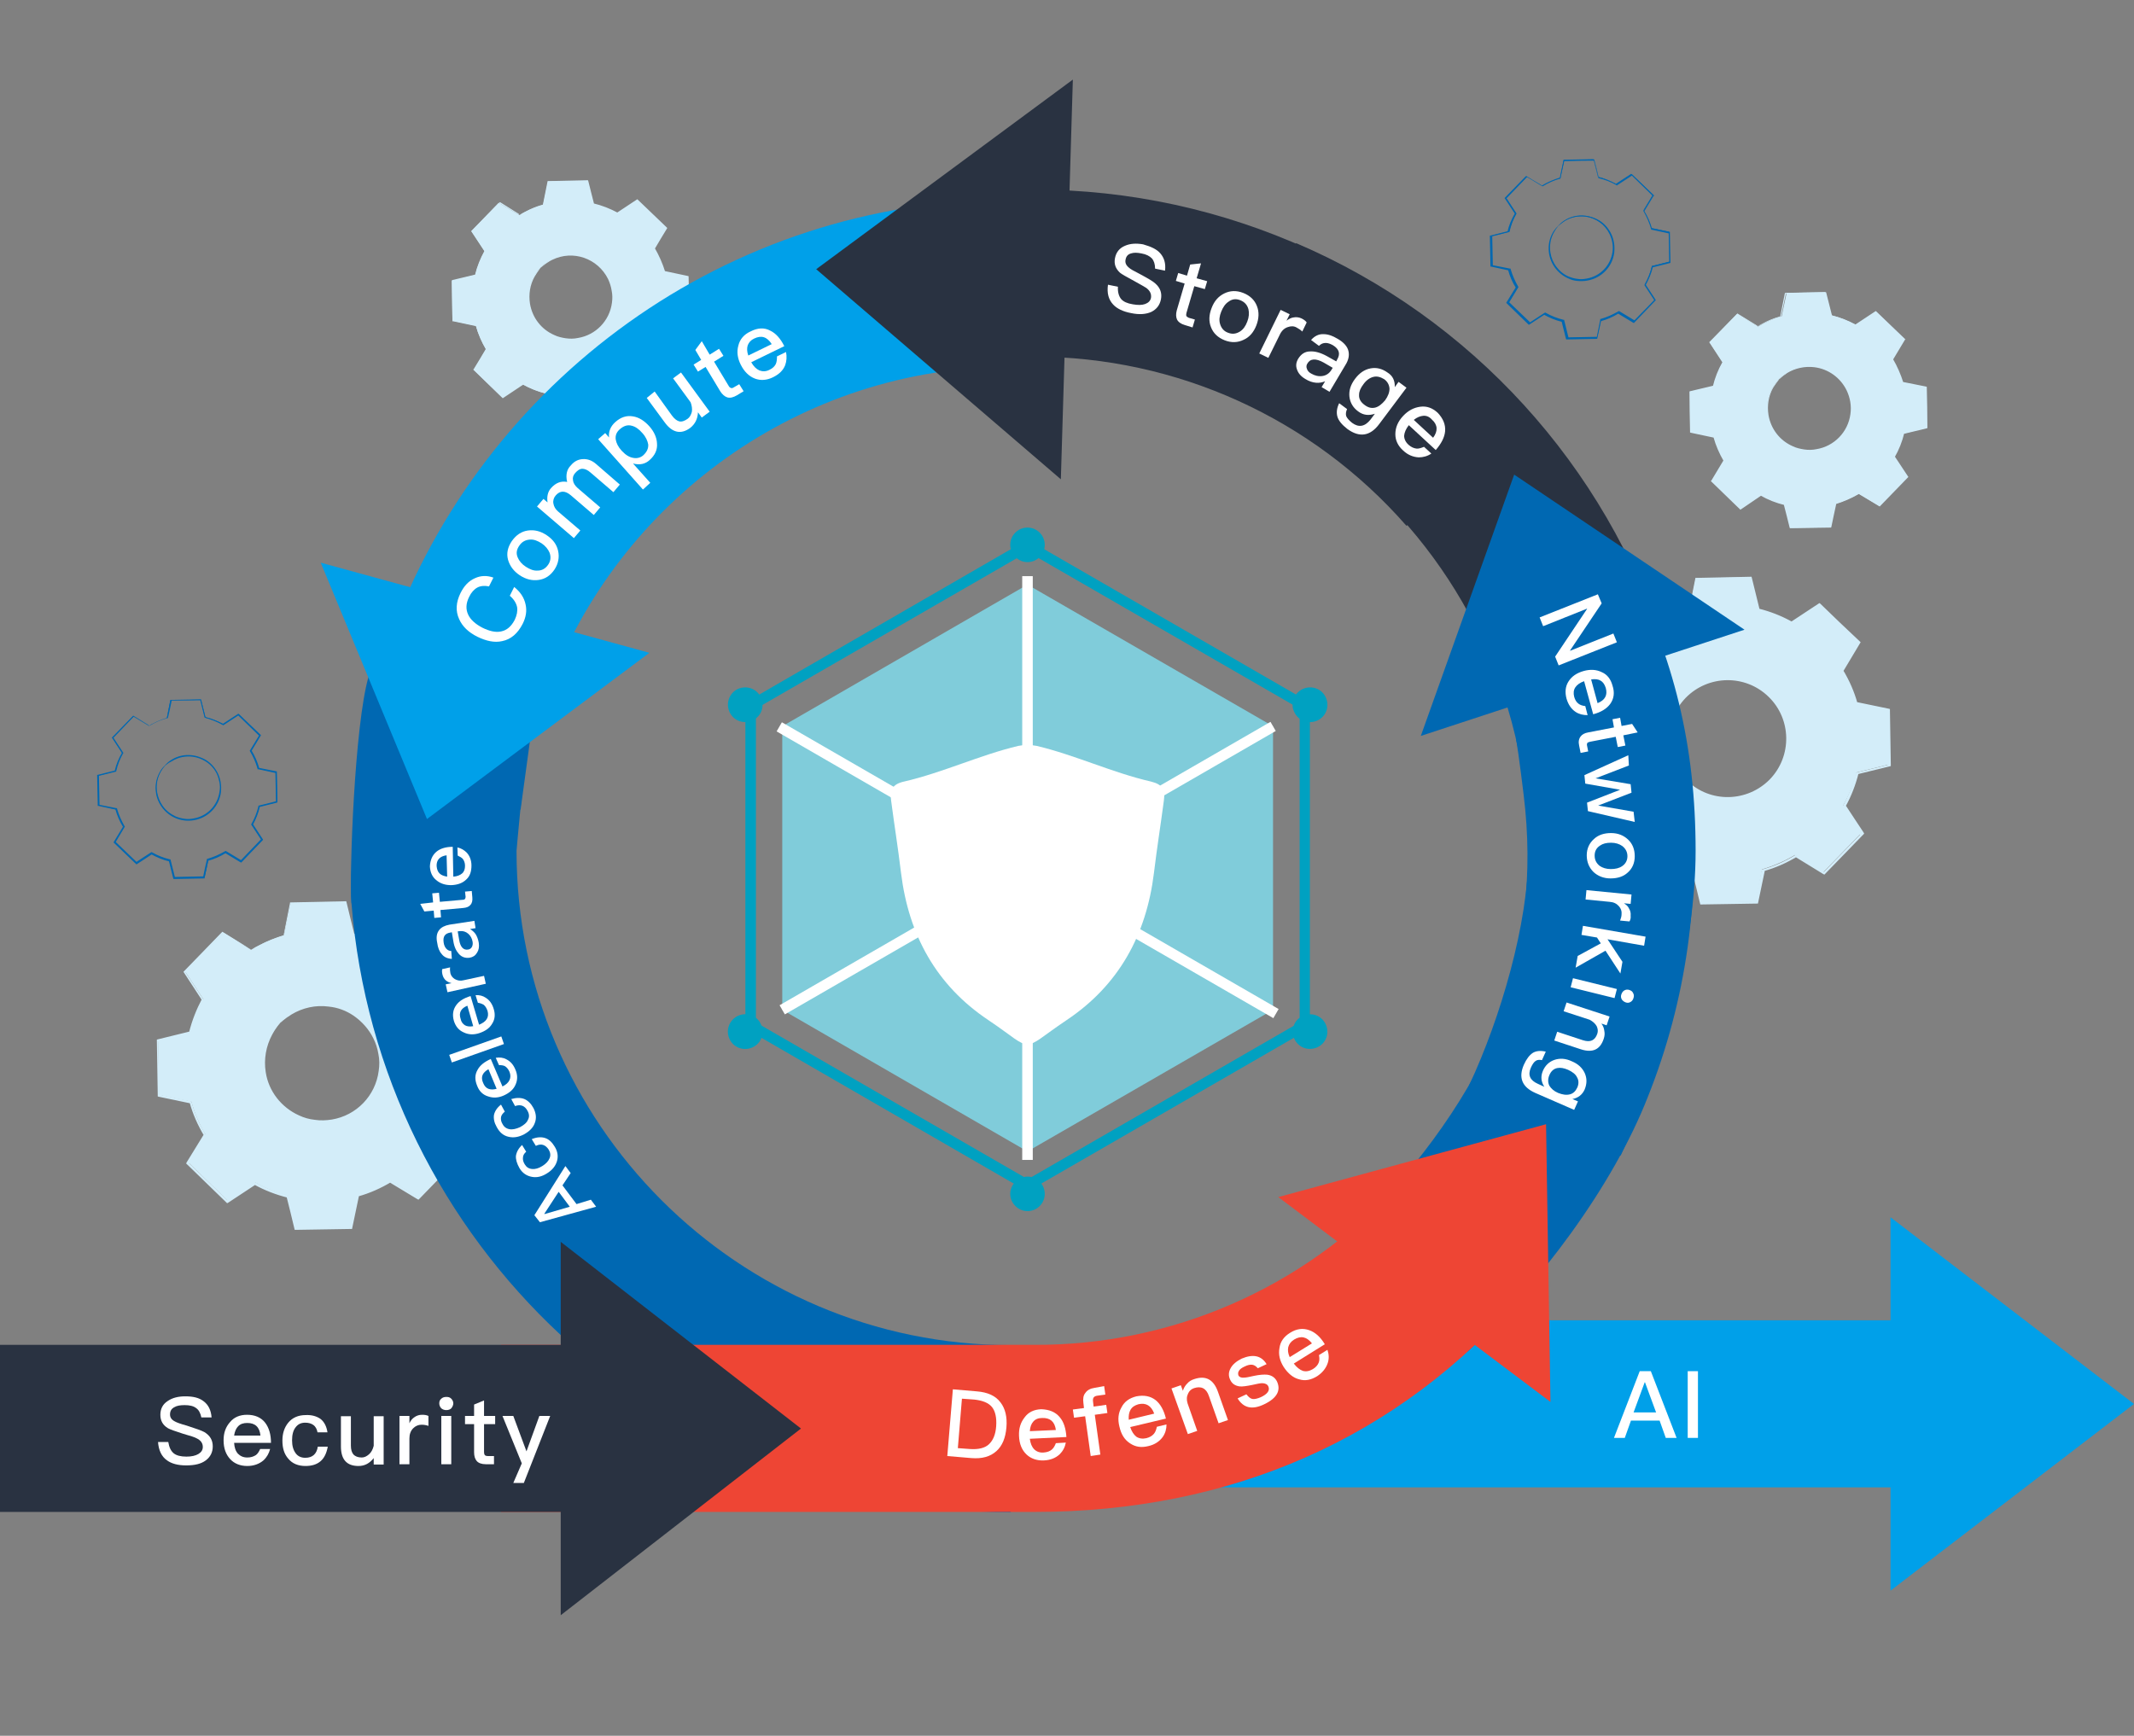 <?xml version="1.0" encoding="utf-8"?>
<!-- Generator: Adobe Illustrator 25.4.1, SVG Export Plug-In . SVG Version: 6.00 Build 0)  -->
<svg version="1.1" id="圖層_1" xmlns="http://www.w3.org/2000/svg" xmlns:xlink="http://www.w3.org/1999/xlink" x="0px" y="0px"
	 viewBox="0 0 729.2 593.2" style="enable-background:new 0 0 729.2 593.2;" xml:space="preserve">
<rect x="0" y="0" width="729.2" height="593.2" fill="#808080" stroke="none"/>
<style type="text/css">
	.st0{fill:#D3EDF9;}
	.st1{fill:#0068B2;}
	.st2{fill:#00A0E9;}
	.st3{fill:#293241;}
	.st4{fill:#EE4534;}
	.st5{enable-background:new    ;}
	.st6{fill:#FFFFFF;}
	.st7{fill:#00A1C1;}
	.st8{fill:#80CCDA;}
</style>
<g id="圖層_1_00000170979409046035931990000000357621711301818541_">
	<path class="st0" d="M566,213.6c3.5-2.1,7.2-3.7,11.2-4.9l2.3-11.1l18.7-0.3l2.7,11c4,1,7.8,2.5,11.3,4.5l9.4-6.2l13.4,13l-5.8,9.6
		c2.1,3.5,3.7,7.2,4.8,11.1l11,2.3l0.3,18.7l-11,2.7c-1,4-2.5,7.8-4.5,11.3l6.2,9.4l-13,13.4l-9.7-5.9c-3.5,2.1-7.2,3.7-11.2,4.9
		l-2.2,11.1l-18.7,0.3l-2.7-11c-4-1-7.8-2.5-11.3-4.5l-9.4,6.2l-13.4-13l5.8-9.6c-2.1-3.5-3.7-7.2-4.8-11.2l-11-2.3l-0.3-18.7
		l11-2.7c1-4,2.5-7.8,4.5-11.3l-6.2-9.4l13-13.4L566,213.6L566,213.6z M576,238.5c-7.7,8-7.4,20.6,0.5,28.3s20.6,7.4,28.3-0.5
		c7.6-7.9,7.4-20.6-0.5-28.2c-7.9-7.7-20.6-7.5-28.3,0.4C576,238.4,575.9,238.5,576,238.5L576,238.5z"/>
	<path class="st0" d="M566,213.6c-0.2-0.1-0.4-0.2-0.6-0.3l-1.8-1.1l-7.3-4.3h0.2l-12.9,13.5v-0.4l6.2,9.4l0.1,0.2l-0.1,0.2
		c-2,3.5-3.4,7.3-4.4,11.3v0.2l-0.2,0.1l-11,2.7l0.3-0.4c0.1,5.9,0.2,12.1,0.4,18.7l-0.4-0.4l11.1,2.3l0.3,0l0.1,0.3
		c1.1,3.9,2.7,7.6,4.8,11l0.2,0.3l-0.2,0.3l-5.8,9.6l-0.1-0.6l13.5,13l-0.7-0.1l9.4-6.2l0.3-0.2l0.3,0.2c3.5,2,7.3,3.4,11.2,4.4
		l0.3,0.1l0.1,0.3c0.8,3.4,1.8,7.2,2.7,11l-0.6-0.4l18.7-0.3l-0.5,0.5c0.7-3.5,1.5-7.3,2.3-11l0.1-0.3l0.3-0.1
		c3.9-1.1,7.6-2.7,11-4.8l0,0l0.3-0.2l0.3,0.2l9.7,5.9l-0.7,0.1l13-13.4l-0.1,0.7l-6.2-9.4l-0.2-0.3l0.2-0.3c2-3.5,3.4-7.3,4.4-11.2
		l0.1-0.3l0.3-0.1l11-2.7l-0.4,0.5c-0.1-6.4-0.2-12.6-0.3-18.7l0.4,0.5l-11-2.3l-0.3-0.1l-0.1-0.3c-1.1-3.9-2.7-7.6-4.8-11.1
		l-0.2-0.3l0.2-0.3l5.9-9.6l0.1,0.6c-4.7-4.6-9.2-8.9-13.4-13l0.5,0.1l-9.5,6.2l-0.2,0.1l-0.2-0.1c-3.5-2-7.3-3.5-11.2-4.4l-0.2-0.1
		l0-0.2c-1-4-1.8-7.6-2.7-11l0.3,0.2l-18.7,0.2l0.2-0.2c-0.9,4.4-1.7,8-2.4,11v0.1h-0.1c-2.9,0.8-5.8,1.9-8.5,3.3l-2,1
		c-0.2,0.1-0.4,0.2-0.7,0.3c0.2-0.2,0.4-0.3,0.6-0.4c0.4-0.3,1.1-0.6,2-1.1c2.7-1.5,5.6-2.6,8.5-3.5l-0.1,0.1l2.2-11.1v-0.2h0.2
		l18.7-0.4h0.3l0.1,0.3l2.7,11L601,208c4,1,7.8,2.5,11.4,4.5H612l9.4-6.2l0.3-0.2l0.3,0.2c4.2,4.1,8.7,8.4,13.5,12.9l0.3,0.3
		l-0.2,0.3l-5.8,9.7V229c2.1,3.5,3.8,7.3,4.9,11.3l-0.4-0.4l11.1,2.3l0.4,0.1v0.4c0.1,6.1,0.2,12.3,0.3,18.7v0.4l-0.4,0.1l-11,2.7
		l0.4-0.4c-1,4-2.5,7.9-4.5,11.5v-0.6c2,3.1,4.1,6.2,6.2,9.4l0.2,0.4l-0.3,0.3l-13,13.4l-0.3,0.3l-0.4-0.2l-9.6-5.9h0.6
		c-3.5,2.1-7.3,3.8-11.3,4.9l0.4-0.4c-0.8,3.8-1.6,7.6-2.3,11l-0.1,0.5h-0.5l-18.7,0.3H581l-0.1-0.4c-0.9-3.8-1.8-7.5-2.7-11
		l0.4,0.4c-4-1-7.9-2.5-11.5-4.5h0.6l-9.4,6.2l-0.4,0.2l-0.3-0.3l-13.4-13l-0.3-0.3l0.2-0.4l5.9-9.6v0.5c-2.2-3.5-3.8-7.3-5-11.3
		l0.4,0.3l-11-2.3l-0.4-0.1v-0.4c-0.1-6.5-0.2-12.8-0.3-18.7v-0.3l0.3-0.1l11-2.7l-0.3,0.3c1-4,2.5-7.8,4.5-11.4v0.3
		c-2.2-3.4-4.3-6.6-6.2-9.5l-0.1-0.2l0.2-0.2l13-13.4l0.1-0.1l0.1,0.1l7.1,4.4l1.8,1.2C565.6,213.3,565.8,213.5,566,213.6z"/>
	<path class="st0" d="M85.8,324.6c3.5-2.1,7.2-3.7,11.2-4.9l2.3-11l18.7-0.3l2.7,11c4,1,7.8,2.5,11.3,4.5l9.4-6.2l13.4,13l-5.8,9.6
		c2.1,3.5,3.7,7.2,4.9,11.2l11.1,2.3l0.3,18.7l-11,2.7c-1,4-2.5,7.8-4.5,11.3l6.2,9.4l-13,13.4l-9.6-5.9c-3.5,2.1-7.2,3.7-11.2,4.9
		l-2.3,11l-18.7,0.3l-2.7-11c-4-1-7.8-2.5-11.3-4.5l-9.4,6.2l-13.4-13l5.8-9.6c-2.1-3.5-3.7-7.2-4.8-11.2l-11.1-2.3l-0.3-18.7
		l11-2.7c1-4,2.5-7.8,4.5-11.3l-6.2-9.4l13-13.4L85.8,324.6L85.8,324.6z M95.8,349.5c-7.7,8-7.4,20.6,0.5,28.3
		c8,7.7,20.6,7.4,28.3-0.5c7.6-7.9,7.4-20.6-0.5-28.2C116.2,341.3,103.5,341.5,95.8,349.5C95.8,349.5,95.8,349.5,95.8,349.5
		L95.8,349.5z"/>
	<path class="st0" d="M95.7,349.5c1.1-1.3,2.3-2.4,3.7-3.3c3.9-2.5,8.5-3.6,13.1-3.1c3.2,0.3,6.2,1.4,8.9,3.1c3.1,2,5.6,4.8,7.2,8.1
		c1.8,3.7,2.5,7.8,1.9,11.8c-1.2,8.9-8,16-16.9,17.5c-2,0.4-4.1,0.4-6.2,0.1c-2-0.2-3.9-0.8-5.7-1.6c-3.3-1.5-6.2-3.9-8.3-6.9
		c-1.8-2.6-3-5.6-3.4-8.8c-0.7-4.6,0.3-9.2,2.6-13.2C93.5,351.9,94.5,350.6,95.7,349.5c0.1,0.1-1.2,1.3-2.7,4.1
		c-2.1,3.9-2.9,8.4-2.2,12.8c1,6.6,5.4,12.1,11.4,14.8c1.7,0.8,3.5,1.3,5.4,1.5c1.9,0.3,3.9,0.2,5.8-0.1c8.4-1.4,14.9-8.1,16-16.6
		c0.3-1.9,0.3-3.9-0.1-5.8c-0.3-1.9-0.9-3.7-1.7-5.3c-1.5-3.1-3.9-5.8-6.8-7.8c-2.5-1.7-5.4-2.8-8.5-3.1c-4.4-0.6-8.9,0.4-12.7,2.7
		C97,348.3,95.8,349.6,95.7,349.5z"/>
	<path class="st0" d="M85.8,324.6c-0.2-0.1-0.4-0.2-0.6-0.3l-1.8-1.1L76,319h0.2l-12.9,13.5v-0.4l6.2,9.4l0.1,0.2l-0.1,0.2
		c-2,3.5-3.4,7.3-4.4,11.3l-0.1,0.2l-0.2,0l-11,2.7l0.3-0.4c0.1,5.9,0.2,12.1,0.4,18.7l-0.4-0.4l11,2.3l0.3,0.1l0.1,0.3
		c1.1,3.9,2.7,7.6,4.8,11l0.2,0.2l-0.2,0.3l-5.8,9.7l-0.1-0.6l13.5,13l-0.7-0.1l9.4-6.2l0.3-0.2l0.3,0.2c3.5,2,7.3,3.4,11.2,4.4
		l0.3,0.1l0.1,0.3c0.8,3.4,1.8,7.2,2.7,11l-0.6-0.4l18.7-0.3l-0.6,0.5c0.7-3.5,1.5-7.3,2.3-11l0.1-0.4l0.3-0.1
		c3.9-1.1,7.7-2.7,11.1-4.9l0,0l0.3-0.2l0.3,0.2l9.6,5.9l-0.7,0.1l13-13.4l-0.1,0.7l-6.2-9.4l-0.2-0.3l0.2-0.3
		c2-3.5,3.4-7.3,4.4-11.2l0.1-0.3l0.3-0.1l11-2.7l-0.4,0.5c-0.1-6.4-0.2-12.6-0.3-18.7l0.4,0.5l-11.1-2.3l-0.3-0.1l-0.1-0.3
		c-1.1-3.9-2.7-7.6-4.8-11.1l-0.2-0.2l0.2-0.3l5.9-9.6l0.1,0.6l-13.4-13h0.6l-9.4,6.2l-0.2,0.1l-0.2-0.1c-3.5-2-7.3-3.5-11.2-4.5
		l-0.2,0l-0.1-0.2l-2.7-11l0.3,0.3L99.2,309l0.2-0.2c-0.9,4.4-1.7,8-2.4,11v0.1L97,320c-2.9,0.8-5.8,1.9-8.5,3.3
		c-0.9,0.5-1.5,0.8-2,1C86.2,324.5,86,324.6,85.8,324.6c0,0,0.2-0.1,0.7-0.4s1.1-0.7,2-1.1c2.7-1.5,5.6-2.6,8.5-3.5l-0.1,0.1
		l2.2-11.1v-0.2h0.2l18.7-0.4h0.3l0.1,0.3c0.8,3.4,1.7,7,2.7,11l-0.3-0.3c4,1,7.8,2.5,11.4,4.5h-0.4l9.4-6.2l0.3-0.2l0.2,0.2
		l13.5,13l0.3,0.3l-0.2,0.3l-5.8,9.6V340c2.1,3.5,3.8,7.3,4.9,11.3l-0.4-0.4l11.1,2.3l0.4,0.1v0.4c0.1,6.1,0.2,12.3,0.3,18.7v0.4
		l-0.4,0.1l-11,2.7l0.4-0.4c-1,4-2.5,7.9-4.5,11.5v-0.6c2,3.1,4.1,6.3,6.2,9.4l0.2,0.4l-0.3,0.3l-13,13.4L143,410l-0.4-0.2L133,404
		h0.6c-3.5,2.1-7.3,3.8-11.3,4.9l0.4-0.4c-0.8,3.8-1.6,7.6-2.3,11l-0.1,0.5h-0.5l-18.7,0.3h-0.4l-0.1-0.4c-0.9-3.8-1.8-7.5-2.7-11
		l0.4,0.4c-4-1-7.9-2.5-11.5-4.5h0.6l-9.4,6.2l-0.4,0.2l-0.3-0.3l-13.4-13l-0.3-0.3l0.2-0.4l5.9-9.6v0.5c-2.1-3.5-3.8-7.3-4.9-11.3
		l0.4,0.3l-11-2.3l-0.3-0.1v-0.4c-0.1-6.6-0.2-12.8-0.3-18.7v-0.3l0.3-0.1l11-2.7l-0.3,0.3c1-4,2.5-7.8,4.4-11.4v0.4l-6.2-9.5
		l-0.1-0.2l0.2-0.2l13-13.4l0.1-0.1l0.1,0.1l7.1,4.4l1.8,1.2L85.8,324.6z"/>
	<path class="st0" d="M600.7,111.6c2.5-1.5,5.2-2.7,8.1-3.5l1.7-8l13.5-0.2l2,7.9c2.9,0.7,5.6,1.8,8.2,3.2l6.8-4.5l9.7,9.4l-4.2,7
		c1.5,2.5,2.7,5.2,3.5,8.1l8,1.7l0.2,13.5l-8,2c-0.7,2.9-1.8,5.6-3.2,8.2l4.5,6.8l-9.4,9.7l-7-4.2c-2.5,1.5-5.2,2.7-8.1,3.5l-1.7,8
		l-13.5,0.2l-2-8c-2.9-0.7-5.6-1.8-8.2-3.2l-6.8,4.5l-9.7-9.4l4.2-7c-1.5-2.5-2.7-5.2-3.5-8.1l-8-1.7l-0.2-13.5l7.9-2
		c0.7-2.9,1.8-5.6,3.2-8.2l-4.5-6.8l9.4-9.7L600.7,111.6L600.7,111.6z M607.9,129.6c-5.6,5.8-5.4,15,0.4,20.5
		c5.8,5.6,15,5.4,20.5-0.4s5.4-15-0.4-20.5c0,0,0,0,0,0C622.7,123.7,613.5,123.8,607.9,129.6L607.9,129.6z"/>
	<path class="st0" d="M607.9,129.6c0.8-0.9,1.7-1.7,2.7-2.4c2.8-1.8,6.1-2.6,9.5-2.2c5,0.5,9.4,3.6,11.6,8.2
		c1.3,2.6,1.8,5.6,1.4,8.5c-0.8,6.5-5.8,11.6-12.2,12.7c-2.9,0.5-5.9,0.1-8.6-1.1c-2.4-1.1-4.5-2.8-6-5c-1.3-1.9-2.2-4.1-2.5-6.4
		c-0.5-3.3,0.2-6.7,1.9-9.5C606.3,131.3,607,130.4,607.9,129.6c0.1,0.1-0.8,1-2,2.9c-1.6,2.8-2.1,6.1-1.6,9.3
		c0.8,4.8,3.9,8.8,8.3,10.7c1.2,0.6,2.6,0.9,3.9,1.1c1.4,0.2,2.8,0.2,4.2-0.1c6.1-1,10.8-5.9,11.6-12c0.4-2.8-0.1-5.6-1.3-8.1
		c-2.1-4.3-6.2-7.3-11-7.9c-3.2-0.4-6.5,0.3-9.2,1.9C608.8,128.7,608,129.7,607.9,129.6z"/>
	<path class="st0" d="M600.7,111.6c-0.2-0.1-0.3-0.1-0.5-0.2l-1.3-0.8l-5.3-3.1h0.2l-9.3,9.8V117c1.4,2.1,2.9,4.4,4.5,6.8l0.1,0.1
		l0,0.1c-1.4,2.6-2.5,5.3-3.2,8.2v0.2h-0.2l-7.9,2l0.2-0.3c0.1,4.3,0.2,8.8,0.3,13.5l-0.3-0.3l8,1.6l0.2,0.1v0.2
		c0.8,2.8,2,5.5,3.5,8l0.1,0.2l-0.1,0.2l-4.2,7l-0.1-0.5l9.7,9.4h-0.5l6.8-4.5l0.2-0.1l0.2,0.1c2.6,1.4,5.3,2.5,8.1,3.2l0.2,0.1v0.2
		c0.6,2.5,1.3,5.2,2,7.9l-0.4-0.3l13.5-0.2l-0.4,0.3c0.5-2.5,1.1-5.2,1.7-8l0-0.2l0.2-0.1c2.8-0.8,5.5-2,8-3.5l0,0l0.2-0.1l0.2,0.1
		l7,4.2l-0.5,0.1l9.4-9.7v0.5l-4.5-6.8l-0.1-0.2l0.1-0.2c1.4-2.5,2.5-5.3,3.2-8.1l0.1-0.2l0.2-0.1l7.9-1.9l-0.3,0.4
		c-0.1-4.6-0.2-9.1-0.2-13.5l0.3,0.4l-8-1.7l-0.2-0.1l-0.1-0.2c-0.8-2.8-2-5.5-3.5-8l-0.1-0.2l0.1-0.2l4.2-7l0,0.4l-9.7-9.4h0.4
		l-6.8,4.5l-0.2,0.1l-0.2-0.1c-2.6-1.4-5.3-2.5-8.1-3.2h-0.2v-0.2c-0.7-2.9-1.3-5.5-1.9-8l0.2,0.2l-13.5,0.2l0.2-0.2l-1.7,8v0.1
		h-0.1c-2.1,0.6-4.2,1.4-6.2,2.4l-1.5,0.8c-0.2,0.1-0.3,0.2-0.5,0.2c0.1-0.1,0.3-0.2,0.5-0.3c0.3-0.2,0.8-0.5,1.4-0.8
		c2-1.1,4-1.9,6.2-2.5l-0.1,0.1l1.6-8v-0.1h0.2l13.5-0.3h0.2l0,0.2c0.6,2.4,1.3,5,2,7.9l-0.2-0.2c2.9,0.7,5.7,1.8,8.3,3.2H634
		l6.8-4.5l0.2-0.1l0.2,0.2l9.8,9.4l0.2,0.2L651,116l-4.2,7v-0.4c1.5,2.6,2.7,5.3,3.6,8.2l-0.3-0.3l8,1.6l0.3,0.1v0.3
		c0.1,4.4,0.2,8.9,0.2,13.5v0.3l-0.3,0.1l-7.9,1.9l0.3-0.3c-0.7,2.9-1.8,5.7-3.3,8.3v-0.4l4.5,6.8l0.2,0.3l-0.2,0.2l-9.4,9.7
		l-0.2,0.2l-0.3-0.2l-7-4.2h0.4c-2.6,1.5-5.3,2.7-8.2,3.6l0.3-0.3c-0.6,2.8-1.2,5.5-1.7,8l-0.1,0.3h-0.3l-13.5,0.2h-0.3l-0.1-0.3
		c-0.7-2.7-1.3-5.4-2-7.9l0.3,0.3c-2.9-0.7-5.7-1.8-8.3-3.3h0.4L595,174l-0.3,0.2l-0.2-0.2l-9.7-9.4l-0.2-0.2l0.2-0.2l4.2-7v0.4
		c-1.5-2.6-2.7-5.3-3.5-8.2l0.3,0.2l-8-1.7l-0.3-0.1v-0.3c-0.1-4.8-0.2-9.3-0.2-13.5v-0.2l0.2-0.1l8-1.9l-0.2,0.2
		c0.7-2.9,1.8-5.7,3.3-8.3v0.2l-4.5-6.9L584,117l0.1-0.1l9.5-9.7l0.1-0.1l0.1,0.1l5.2,3.2l1.3,0.8
		C600.4,111.3,600.6,111.4,600.7,111.6z"/>
	<path class="st0" d="M177.5,73.5c2.5-1.5,5.3-2.7,8.1-3.5l1.7-8l13.5-0.2l2,8c2.9,0.7,5.6,1.8,8.2,3.2l6.8-4.5l9.7,9.4l-4.2,7
		c1.5,2.5,2.7,5.2,3.5,8.1l8,1.7l0.2,13.5l-8,2c-0.7,2.9-1.8,5.6-3.2,8.2l4.5,6.8l-9.4,9.7l-7-4.2c-2.5,1.5-5.3,2.7-8.1,3.5l-1.7,8
		l-13.5,0.2l-2-7.9c-2.9-0.7-5.6-1.8-8.2-3.2l-6.8,4.5l-9.7-9.4l4.2-7c-1.5-2.5-2.7-5.2-3.5-8.1l-8-1.7L154.4,96l7.9-2
		c0.7-2.9,1.8-5.6,3.2-8.2l-4.5-6.8l9.4-9.7L177.5,73.5L177.5,73.5z M184.7,91.5c-5.6,5.8-5.4,15,0.4,20.5c5.8,5.6,15,5.4,20.5-0.4
		c5.6-5.8,5.4-15-0.4-20.5c0,0,0,0,0,0C199.4,85.5,190.3,85.7,184.7,91.5L184.7,91.5z"/>
	<path class="st0" d="M184.7,91.5c0.8-0.9,1.7-1.7,2.7-2.4c4.8-3.1,11.1-3.1,15.9,0c2.2,1.5,4,3.5,5.2,5.9c1.3,2.6,1.8,5.6,1.4,8.6
		c-0.8,6.5-5.8,11.6-12.3,12.7c-2.9,0.5-5.9,0.1-8.6-1.1c-2.4-1.1-4.5-2.8-6-5c-3.3-4.7-3.5-10.9-0.6-15.9
		C183.1,93.2,183.8,92.3,184.7,91.5c0.1,0-0.8,1-2,3c-1.6,2.8-2.1,6.1-1.6,9.3c0.8,4.8,3.9,8.8,8.3,10.7c1.2,0.6,2.6,0.9,3.9,1.1
		c1.4,0.2,2.8,0.2,4.2-0.1c6.1-1,10.8-5.9,11.6-12c0.2-1.4,0.2-2.8-0.1-4.2c-0.2-1.3-0.6-2.6-1.2-3.9c-3.5-7.1-12-10.1-19.1-6.6
		c-0.4,0.2-0.8,0.4-1.1,0.6C185.6,90.6,184.8,91.6,184.7,91.5z"/>
	<path class="st0" d="M177.5,73.5c-0.2-0.1-0.3-0.1-0.4-0.2l-1.3-0.8l-5.3-3.1h0.2l-9.4,9.8v-0.3l4.5,6.8l0.1,0.1l-0.1,0.1
		c-1.4,2.6-2.5,5.3-3.2,8.2v0.2h-0.2l-7.9,2l0.2-0.3c0.1,4.3,0.2,8.8,0.3,13.5l-0.3-0.3l8,1.7h0.2l0.1,0.2c0.8,2.8,2,5.5,3.5,8
		l0.1,0.2l-0.1,0.2l-4.2,7l-0.1-0.5l9.8,9.4h-0.5l6.8-4.5l0.2-0.1l0.2,0.1c2.6,1.4,5.3,2.5,8.1,3.2l0.2,0.1l0.1,0.2l1.9,8l-0.4-0.3
		l13.5-0.2l-0.4,0.3c0.5-2.5,1.1-5.3,1.7-8l0.1-0.2l0.2-0.1c2.8-0.8,5.5-2,8-3.5l0,0l0.2-0.1l0.2,0.1l7,4.2l-0.5,0.1l9.4-9.7
		l-0.1,0.5l-4.5-6.8l-0.1-0.2l0.1-0.2c1.4-2.5,2.5-5.3,3.2-8.1l0.1-0.2l0.2-0.1l8-1.9l-0.3,0.4c-0.1-4.6-0.1-9.1-0.2-13.5l0.3,0.4
		l-8-1.7h-0.2l-0.1-0.2c-0.8-2.8-2-5.6-3.5-8.1l-0.1-0.2l0.1-0.2l4.2-7l0.1,0.4l-9.7-9.4h0.4l-6.8,4.5l-0.2,0.1l-0.1-0.1
		c-2.6-1.4-5.3-2.5-8.1-3.2h-0.2v-0.2c-0.7-2.9-1.3-5.5-1.9-8l0.2,0.2l-13.5,0.2l0.2-0.2l-1.7,8v0.1h-0.1c-2.1,0.6-4.2,1.4-6.2,2.4
		l-1.4,0.8C177.9,73.3,177.7,73.4,177.5,73.5c0.2-0.1,0.4-0.2,0.5-0.3c0.3-0.2,0.8-0.5,1.4-0.8c2-1.1,4-1.9,6.2-2.5l-0.1,0.1
		c0.4-2.2,1-4.8,1.6-8v-0.1h0.1l13.5-0.3h0.2l0.1,0.2c0.6,2.5,1.3,5.1,2,7.9l-0.2-0.2c2.9,0.7,5.7,1.8,8.3,3.2h-0.3l6.8-4.5l0.2-0.1
		l0.2,0.2l9.8,9.4l0.2,0.2l-0.1,0.2c-1.4,2.3-2.8,4.6-4.2,7v-0.4c1.5,2.6,2.7,5.3,3.6,8.2l-0.3-0.3l8,1.7l0.3,0.1v0.3
		c0.1,4.4,0.2,8.9,0.3,13.5v0.3l-0.3,0.1l-7.9,2l0.3-0.3c-0.7,2.9-1.8,5.7-3.3,8.3V118l4.5,6.8l0.2,0.3l-0.2,0.2l-9.4,9.7l-0.2,0.2
		l-0.3-0.2l-7-4.2h0.4c-2.6,1.5-5.3,2.7-8.2,3.6l0.3-0.3c-0.6,2.8-1.1,5.5-1.7,8l-0.1,0.3h-0.3l-13.5,0.2h-0.3l-0.1-0.3l-1.9-8
		l0.3,0.3c-2.9-0.7-5.7-1.8-8.3-3.3h0.4l-6.9,4.6l-0.3,0.2l-0.2-0.2l-9.7-9.4l-0.2-0.2l0.2-0.2c1.5-2.4,2.9-4.8,4.2-7v0.4
		c-1.5-2.6-2.7-5.3-3.5-8.2l0.3,0.2l-8-1.7h-0.3v-0.3c-0.1-4.7-0.1-9.3-0.2-13.5v-0.2l0.2-0.1l8-1.9l-0.2,0.2
		c0.7-2.9,1.8-5.7,3.3-8.3V86l-4.5-6.9l-0.1-0.1l0.1-0.1l9.5-9.7l0.1-0.1h0.1l5.1,3.2l1.3,0.8C177.2,73.3,177.3,73.4,177.5,73.5z"/>
	<path class="st1" d="M535.5,115.6L535.5,115.6l-1.5-6c-2.2-0.5-4.2-1.3-6.2-2.4l-5.2,3.4l0,0l-7.4-7.1l0,0l3.2-5.3
		c-1.2-1.9-2-3.9-2.7-6.1l-6-1.3l0,0l-0.2-10.2l0,0l6-1.5c0.5-2.2,1.3-4.3,2.4-6.3l-3.4-5.2l0,0l7.1-7.4l0,0l5.3,3.2
		c1.9-1.2,3.9-2,6.1-2.7l1.3-6.1l0,0l10.2-0.2l0,0l1.5,6c2.2,0.5,4.2,1.4,6.2,2.4l5.2-3.4l0,0l7.4,7.1l0,0l-3.2,5.3
		c1.2,1.9,2,4,2.7,6.1l6,1.3l0,0l0.2,10.2l0,0l-6,1.5c-0.5,2.2-1.3,4.2-2.4,6.2l3.4,5.2l0,0l-7,7.5l0,0l-5.3-3.2
		c-1.9,1.1-3.9,2-6.1,2.6l-1.3,6.1l0,0L535.5,115.6z M527.8,107.1L527.8,107.1c1.9,1.1,4,1.9,6.2,2.4l0,0l0,0l1.5,6l10.2-0.2
		l1.3-6.1l0,0c2.1-0.6,4.2-1.5,6.1-2.7l0,0l5.3,3.2l7.1-7.3l-3.3-5.1l0,0c1.1-2,1.9-4,2.4-6.2l0,0l0,0l6-1.5l-0.2-10.2l-6-1.3l0,0
		c-0.6-2.1-1.5-4.2-2.7-6.1l0,0l0,0l3.2-5.2l-7.3-7.1l-5.2,3.4l0,0c-1.9-1.1-4-1.9-6.2-2.4l0,0l0,0l-1.5-6L534.5,55l-1.3,6l0,0
		c-2.1,0.6-4.2,1.5-6.1,2.7l0,0l0,0l-5.3-3.2l-7.1,7.3l3.4,5.2l0,0c-1.1,1.9-1.9,4-2.4,6.2l0,0l0,0l-6,1.5l0.2,10.2l6,1.2l0,0
		c0.6,2.1,1.5,4.2,2.7,6.1l0,0l0,0l-3.2,5.3l7.3,7.1L527.8,107.1z M540.4,95.8c-6.1,0-11-4.9-11-11c0-2.9,1.1-5.6,3.1-7.7l0,0
		c4.2-4.4,11.2-4.5,15.6-0.3c4.4,4.2,4.5,11.2,0.3,15.6C546.2,94.6,543.4,95.8,540.4,95.8z M540.4,73.9c-3,0-5.8,1.2-7.9,3.3l0,0
		c-4.2,4.3-4.1,11.3,0.3,15.5s11.3,4.1,15.5-0.3c4.2-4.3,4.1-11.3-0.3-15.5C545.9,75,543.2,73.9,540.4,73.9z"/>
	<path class="st1" d="M532.5,77.2c0.6-0.7,1.2-1.3,2-1.8c2.1-1.4,4.6-2,7.2-1.7c1.7,0.2,3.4,0.8,4.9,1.7c1.7,1.1,3,2.6,3.9,4.4
		c0.5,1,0.8,2,1,3.1c0.2,1.1,0.2,2.3,0.1,3.4c-0.6,4.9-4.4,8.8-9.3,9.6c-1.1,0.2-2.3,0.2-3.4,0.1c-1.1-0.1-2.1-0.4-3.1-0.9
		c-1.8-0.8-3.4-2.1-4.6-3.8c-2.5-3.6-2.7-8.3-0.5-12C531.2,78.5,531.8,77.8,532.5,77.2c-0.6,0.7-1.1,1.5-1.5,2.2
		c-1.2,2.1-1.6,4.6-1.2,7c0.3,1.7,0.9,3.2,1.9,4.6c1.1,1.5,2.6,2.8,4.3,3.5c1,0.4,2,0.7,3,0.8c1.1,0.2,2.1,0.1,3.2-0.1
		c4.6-0.8,8.1-4.4,8.8-9.1c0.3-2.1-0.1-4.2-1-6.1c-1.6-3.3-4.7-5.5-8.3-6c-2.4-0.3-4.9,0.2-7,1.5C533.9,76.1,533.2,76.6,532.5,77.2z
		"/>
	<path class="st1" d="M527,63.5c-0.1,0-0.2-0.1-0.3-0.2l-1-0.6l-4-2.3h0.1l-7.1,7.4v-0.2c1,1.6,2.2,3.3,3.4,5.2l0.1,0.1V73
		c-1.1,1.9-1.9,4-2.4,6.2v0.1h-0.1l-6,1.5l0.2-0.2c0.1,3.2,0.1,6.6,0.2,10.2l-0.2-0.2l6.1,1.2h0.2v0.2c0.6,2.1,1.5,4.1,2.6,6
		l0.1,0.1l-0.1,0.1l-3.2,5.3v-0.3l7.4,7.1h-0.4l5.2-3.4l0.2-0.1l0.2,0.1c1.9,1.1,4,1.9,6.1,2.4h0.2v0.2c0.5,1.9,1,3.9,1.5,6
		l-0.3-0.2l10.2-0.2l-0.3,0.2c0.4-1.9,0.8-4,1.2-6V109h0.2c2.1-0.6,4.1-1.5,6-2.6l0,0l0.2-0.1l0.2,0.1l5.3,3.2l-0.4,0.1l7.1-7.3v0.4
		l-3.4-5.2l-0.1-0.2l0.1-0.2c1.1-1.9,1.9-4,2.4-6.1v-0.2h0.2l6-1.5l-0.2,0.3c-0.1-3.5-0.1-6.9-0.2-10.2l0.2,0.3l-6-1.3h-0.2l0-0.2
		c-0.6-2.1-1.5-4.2-2.6-6.1l-0.1-0.1l0.1-0.1c1.1-1.8,2.2-3.6,3.2-5.3v0.3l-7.3-7.1h0.3l-5.2,3.4l-0.1,0.1l-0.1-0.1
		c-1.9-1.1-4-1.9-6.1-2.4h-0.1v-0.1c-0.5-2.2-1-4.2-1.5-6l0.2,0.1L534.4,55l0.1-0.1c-0.5,2.4-1,4.4-1.3,6V61h-0.1
		c-1.6,0.4-3.2,1-4.7,1.8l-1.1,0.6C527.3,63.4,527.2,63.5,527,63.5c0.1-0.1,0.2-0.2,0.4-0.2c0.2-0.2,0.6-0.4,1.1-0.6
		c1.5-0.8,3.1-1.4,4.7-1.9l-0.1,0.1c0.3-1.7,0.7-3.6,1.2-6.1v-0.1h0.1l10.2-0.2h0.2v0.2c0.5,1.8,1,3.8,1.5,6l-0.2-0.2
		c2.2,0.5,4.3,1.4,6.3,2.5h-0.2l5.2-3.4l0.2-0.1l0.1,0.1l7.4,7.1l0.2,0.2L565,67c-1,1.7-2.1,3.5-3.2,5.3V72c1.2,1.9,2.1,4,2.7,6.2
		l-0.2-0.2l6.1,1.2h0.2v0.2c0.1,3.3,0.1,6.7,0.2,10.2v0.2l-0.2,0.1l-6,1.5l0.2-0.2c-0.5,2.2-1.4,4.3-2.5,6.3v-0.3l3.4,5.2l0.1,0.2
		l-0.2,0.2l-7.1,7.4l-0.2,0.2l-0.2-0.1l-5.3-3.2h0.3c-1.9,1.2-4,2.1-6.2,2.7l0.2-0.2c-0.4,2.1-0.9,4.1-1.3,6v0.2h-0.2l-10.2,0.2
		h-0.2l-0.1-0.2l-1.5-6l0.2,0.2c-2.2-0.5-4.3-1.4-6.3-2.5h0.3l-5.2,3.4l-0.2,0.1l-0.2-0.2l-7.3-7.1l-0.2-0.2l0.1-0.2l3.2-5.2v0.3
		c-1.2-1.9-2.1-4-2.7-6.2l0.2,0.2l-6-1.3h-0.2v-0.2c-0.1-3.6-0.1-7-0.2-10.2v-0.2h0.2l6-1.5l-0.2,0.2c0.5-2.2,1.4-4.3,2.5-6.2V73
		l-3.4-5.2l-0.1-0.1l0.1-0.1l7.1-7.3l0.1-0.1h0.1l3.9,2.4l1,0.6L527,63.5z"/>
	<path class="st1" d="M59.4,300.1L59.4,300.1l-1.5-6c-2.2-0.5-4.2-1.3-6.2-2.4l-5.2,3.4l0,0l-7.4-7.1l0,0l3.2-5.3
		c-1.1-1.9-2-3.9-2.6-6.1l-6.1-1.3l0,0L33.5,265l0,0l6-1.5c0.5-2.2,1.3-4.2,2.4-6.2l-3.4-5.2l0,0l7.1-7.4l0,0L51,248
		c1.9-1.1,3.9-2,6.1-2.6l1.3-6.1l0,0l10.3-0.2l0,0l1.5,6c2.2,0.5,4.2,1.4,6.2,2.4l5.2-3.4l0,0l7.4,7.1l0,0l-3.2,5.3
		c1.1,1.9,2,3.9,2.6,6.1l6.1,1.3l0,0l0.2,10.2l0,0l-6,1.5c-0.5,2.2-1.4,4.2-2.4,6.2l3.4,5.2l0,0l-7.1,7.4l0,0l-5.3-3.2
		c-1.9,1.1-3.9,2-6.1,2.6l-1.3,6.1l0,0L59.4,300.1z M51.7,291.5L51.7,291.5c2,1.1,4.1,1.9,6.3,2.5l0,0l0,0l1.5,6l10.2-0.2l1.3-6l0,0
		c2.2-0.6,4.2-1.5,6.1-2.7l0,0l5.2,3.2l7.1-7.3l-3.3-5.2l0,0c1.1-1.9,1.9-4,2.4-6.2l0,0l0,0l6-1.5L94.2,264l-6-1.3l0,0
		c-0.6-2.1-1.5-4.2-2.7-6.1l0,0l3.2-5.2l-7.3-7.1l-5.2,3.4l0,0c-2-1.1-4.1-2-6.3-2.5l0,0l0,0l-1.5-6l-10.2,0.2l-1.2,6l0,0
		c-2.1,0.6-4.2,1.5-6.1,2.7l0,0l-5.3-3.2l-7.1,7.3l3.3,5.2l0,0c-1.1,1.9-1.9,4-2.4,6.2l0,0l0,0l-6,1.5l0.2,10.2l6,1.2l0,0
		c0.6,2.1,1.5,4.2,2.7,6.1l0,0l-3.2,5.3l7.3,7.1L51.7,291.5z M64.3,280.2c-6.1,0-11-4.9-11-11c0-6.1,4.9-11,11-11s11,4.9,11,11
		c0,2.8-1.1,5.6-3.1,7.6C70.2,279,67.3,280.3,64.3,280.2z M64.3,258.3h-0.2c-6,0.1-10.8,5.1-10.7,11.1c0.1,2.9,1.3,5.7,3.3,7.7
		c4.3,4.2,11.3,4.1,15.5-0.3c4.2-4.3,4.1-11.3-0.3-15.5C69.9,259.4,67.2,258.3,64.3,258.3z"/>
	<path class="st1" d="M56.4,261.6c0.6-0.7,1.2-1.3,2-1.8c2.1-1.4,4.6-2,7.2-1.7c1.7,0.2,3.4,0.8,4.9,1.7c1.7,1.1,3,2.6,3.9,4.4
		c0.5,1,0.8,2,1,3.1c0.2,1.1,0.2,2.3,0.1,3.4c-0.6,4.9-4.4,8.8-9.2,9.6c-2.2,0.4-4.5,0.1-6.5-0.8c-1.8-0.8-3.4-2.1-4.6-3.8
		c-1-1.4-1.7-3.1-1.9-4.8c-0.4-2.5,0.1-5,1.4-7.2C55.1,262.9,55.7,262.2,56.4,261.6c0,0-0.7,0.7-1.5,2.2c-1.2,2.1-1.6,4.6-1.2,7
		c0.3,1.6,0.9,3.2,1.9,4.6c1.1,1.6,2.7,2.8,4.4,3.6c1,0.4,2,0.7,3,0.8c1.1,0.2,2.1,0.1,3.2-0.1c4.6-0.8,8.1-4.4,8.8-9.1
		c0.2-1.1,0.2-2.1,0-3.2c-0.2-1-0.5-2-0.9-2.9c-0.8-1.7-2.1-3.2-3.7-4.2c-1.4-0.9-3-1.5-4.6-1.7c-2.4-0.3-4.9,0.2-7,1.5
		C57.1,260.9,56.5,261.7,56.4,261.6z"/>
	<path class="st1" d="M51,248c-0.1-0.1-0.2-0.1-0.3-0.2l-1-0.6l-4-2.4h0.1l-7.1,7.4v-0.2c1,1.6,2.2,3.3,3.4,5.2l0.1,0.1l-0.1,0.1
		c-1.1,1.9-1.9,4-2.4,6.2v0.1h-0.1l-6,1.5l0.2-0.2c0.1,3.2,0.1,6.6,0.2,10.2l-0.2-0.2l6,1.2H40l0,0.2c0.6,2.1,1.5,4.1,2.6,6l0.1,0.1
		l-0.1,0.1l-3.2,5.4v-0.4c2.3,2.2,4.8,4.6,7.4,7.1h-0.4l5.2-3.4l0.2-0.1l0.2,0.1c1.9,1.1,4,1.9,6.1,2.4l0.2,0v0.2
		c0.5,1.9,1,3.9,1.5,6l-0.3-0.2l10.2-0.2l-0.3,0.2c0.4-1.9,0.8-4,1.3-6v-0.2l0.2,0c2.1-0.6,4.1-1.5,6-2.6l0,0l0.2-0.1l0.2,0.1
		l5.3,3.2l-0.4,0l7.1-7.4v0.4c-1.1-1.7-2.3-3.5-3.4-5.2l-0.1-0.1l0.1-0.2c1.1-1.9,1.9-4,2.4-6.1v-0.2h0.2l6-1.5l-0.2,0.3
		c-0.1-3.5-0.1-6.9-0.2-10.2l0.2,0.3l-6-1.3H88v-0.2c-0.6-2.1-1.5-4.2-2.6-6l-0.1-0.1l0.1-0.1l3.2-5.3v0.3l-7.3-7.1h0.3l-5.2,3.4
		l-0.1,0.1l-0.1-0.1c-1.9-1.1-4-1.9-6.1-2.5h-0.1v-0.1c-0.5-2.2-1-4.1-1.4-6l0.2,0.1l-10.2,0.1l0.1-0.1c-0.5,2.4-0.9,4.4-1.3,6v0.1
		h-0.1c-1.6,0.4-3.2,1-4.7,1.8l-1.1,0.6C51.3,247.9,51.1,247.9,51,248l0.3-0.2c0.2-0.1,0.6-0.4,1.1-0.6c1.5-0.8,3.1-1.4,4.7-1.9
		l-0.1,0.1c0.3-1.6,0.7-3.6,1.2-6.1v-0.1h0.1l10.2-0.2h0.2v0.1l1.5,6l-0.2-0.1c2.2,0.5,4.3,1.4,6.3,2.4h-0.2l5.2-3.4l0.2-0.1
		l0.1,0.1c2.3,2.2,4.8,4.6,7.4,7.1l0.2,0.1l-0.1,0.2l-3.2,5.3v-0.3c1.2,1.9,2.1,4,2.7,6.2l-0.2-0.2l6,1.2l0.2,0v0.2
		c0.1,3.3,0.1,6.7,0.2,10.2v0.2l-0.2,0.1l-6,1.5l0.2-0.2c-0.5,2.2-1.3,4.3-2.4,6.3v-0.3l3.4,5.2l0.1,0.2l-0.2,0.2l-7.1,7.4l-0.2,0.2
		l-0.2-0.1l-5.3-3.2h0.3c-1.9,1.2-4,2.1-6.2,2.7l0.2-0.2c-0.4,2.1-0.9,4.1-1.3,6v0.2h-0.2l-10.2,0.2h-0.2l-0.1-0.2l-1.5-6l0.2,0.2
		c-2.2-0.5-4.3-1.4-6.3-2.5H52l-5.2,3.4l-0.2,0.1l-0.2-0.2l-7.4-7.1l-0.2-0.2l0.1-0.2c1.1-1.8,2.2-3.6,3.2-5.3v0.3
		c-1.2-1.9-2.1-4-2.7-6.2l0.2,0.2l-6-1.3h-0.2v-0.2c-0.1-3.6-0.1-7-0.2-10.2v-0.2h0.2l6-1.5l-0.2,0.1c0.5-2.2,1.4-4.3,2.5-6.2v0.2
		l-3.4-5.2l-0.1-0.1l0.1-0.1l7.1-7.3l0.1-0.1h0.1l3.9,2.4l1,0.6C50.8,247.9,50.9,247.9,51,248z"/>
	<polygon class="st2" points="480.7,451.2 391.4,508.3 684.3,508.3 684.3,451.2 	"/>
	<polygon class="st2" points="646,416 646,421.7 646,543.6 729.2,479.8 	"/>
	<path class="st1" d="M120.1,308.7c9.2,116.3,106.7,208.1,225.3,208.1v-57.1c-93.1,0-168.9-75.8-168.9-168.9c0,0,2.5-29.5,4.3-38.4
		l-56.2-10.6l0,0C122.5,251.9,119.3,298.5,120.1,308.7z"/>
	<path class="st1" d="M120.1,308.7c-0.8-10.2,1.1-61,5.8-77.3l57.7,3.4l-5.7,41.8L120.1,308.7z"/>
	<polygon class="st2" points="221.9,223.1 109.6,192.3 145.9,279.9 	"/>
	<path class="st2" d="M187.3,236.1c23.7-64.6,85.9-110.8,158.6-110.8V68.2c-97.7,0-181.1,62.3-212.6,149.3L187.3,236.1z"/>
	<polygon class="st3" points="362.5,163.8 278.9,92 366.6,27.2 	"/>
	<path class="st3" d="M480.6,179.7c-32.1-36.7-78.5-57.8-127.2-57.8V64.8c65.2,0,127.3,28.2,170.2,77.3L480.6,179.7z"/>
	<path class="st3" d="M514.3,238.6c-15-46.4-49.2-84.1-94-103.4l22.6-52.1c59.9,25.6,105.7,75.9,125.8,137.9L514.3,238.6z"/>
	<path class="st1" d="M556,193.2c16.1,31.8,23.4,61.7,23.4,97.6c0,33.5-11.5,74-25.6,104.1l-51.7-24.2
		c10.5-22.5,20.2-54.9,20.2-79.9c0.1-26.5-6.1-52.6-18.1-76.2"/>
	<path class="st1" d="M501.5,461.9l-39.1-41.3c18-17,38.7-43.5,47.8-66.6c9.7-24.5,13.5-50.9,11-77.2c-0.4-4.6-2.4-20-3.1-24l56-9.6
		c1,5.7,3.1,22.6,3.7,28.2c3.4,35.1-1.6,70.6-14.7,103.4C551,405.8,525.6,439.2,501.5,461.9z"/>
	<polygon class="st1" points="485.5,251.5 596.1,215.2 517.4,162.2 	"/>
	<path class="st4" d="M520.7,442.1c-42.6,49.8-100.6,74.6-167.2,74.6H171.2v-57.1h182.2c46.9,0.2,91.7-19.3,123.6-53.8"/>
	<polygon class="st4" points="436.8,409.1 529.8,479.1 528.3,384.2 	"/>
	<polygon class="st3" points="191.6,424.4 191.6,552 273.7,488.2 	"/>
	<rect x="-1.3" y="459.6" class="st3" width="201.1" height="57.1"/>
</g>
<g id="圖層_3">
	<g class="st5">
		<path class="st6" d="M162.3,197.6c1.9-0.9,4.1-1,6.3-0.2l-1.5,3c-1.5-0.3-2.9-0.2-4,0.4c-1.1,0.6-2.1,1.7-2.8,3.2
			c-1.1,2.2-1.2,4.2-0.3,6.1c0.8,1.7,2.5,3.2,4.8,4.4c2.4,1.2,4.6,1.7,6.4,1.3c2-0.4,3.5-1.7,4.7-4c0.7-1.5,1-2.9,0.8-4.3
			c-0.3-1.4-1.1-2.7-2.5-3.9l1.5-3c2.1,1.7,3.4,3.6,3.9,6c0.5,2.2,0.1,4.4-1,6.6c-1.7,3.3-4,5.3-7,5.9c-2.6,0.6-5.4,0-8.5-1.5
			c-3-1.5-5.1-3.5-6.2-6c-1.3-2.8-1.1-5.8,0.5-9C158.6,200.2,160.2,198.5,162.3,197.6z"/>
	</g>
	<g class="st5">
		<path class="st6" d="M180.4,181.3c2.2-0.3,4.3,0.2,6.4,1.6c2.1,1.4,3.4,3.1,3.9,5.3c0.5,2.2,0.1,4.4-1.2,6.4
			c-1.4,2.1-3.2,3.3-5.5,3.6c-2.1,0.3-4.3-0.2-6.4-1.6c-2.1-1.4-3.4-3.2-4-5.3c-0.6-2.2-0.1-4.3,1.3-6.4
			C176.4,182.8,178.2,181.6,180.4,181.3z M176.9,190.5c0.5,1.2,1.4,2.3,2.8,3.2c1.4,0.9,2.7,1.4,4,1.3c1.5,0,2.7-0.7,3.6-2
			s1-2.7,0.5-4.1c-0.5-1.2-1.4-2.3-2.7-3.2c-1.4-0.9-2.7-1.4-4-1.3c-1.5,0.1-2.7,0.7-3.6,2C176.5,187.8,176.3,189.1,176.9,190.5z"/>
	</g>
	<g class="st5">
		<path class="st6" d="M193.8,164.7c-0.3-1.2-0.3-2.3-0.1-3.2c0.2-0.9,0.6-1.7,1.4-2.5c1.1-1.3,2.4-2,4-2.1c1.6-0.1,3.1,0.4,4.5,1.6
			l8.2,7.1l-2.2,2.6l-7.8-6.7c-1-0.9-2-1.3-2.8-1.3c-0.9,0-1.7,0.6-2.5,1.5c-0.6,0.7-0.9,1.5-0.7,2.5c0.1,0.9,0.7,1.8,1.6,2.6
			l7.7,6.6l-2.2,2.6l-7.8-6.7c-2-1.7-3.7-1.7-5.2,0c-0.7,0.8-1,1.8-0.8,2.8c0.2,1.1,0.7,1.9,1.6,2.7l7.6,6.5l-2.2,2.6l-12.6-10.8
			l2.2-2.6l1.4,1.2c-0.3-2,0.1-3.7,1.2-4.9C189.9,165,191.7,164.3,193.8,164.7z"/>
	</g>
	<g class="st5">
		<path class="st6" d="M216.3,142.3c2,0.3,3.9,1.5,5.6,3.4c1.6,1.8,2.5,3.8,2.6,5.8c0.2,2.2-0.7,4.1-2.5,5.7
			c-1.5,1.4-3.4,1.8-5.7,1.2l5.9,6.6l-2.5,2.3l-15.3-17.2l2.4-2.1l1.3,1.5c-0.2-2,0.5-3.8,2.2-5.3
			C212.1,142.6,214.1,141.9,216.3,142.3z M210.4,150.2c0.2,1.2,0.8,2.5,2,3.8l0.2,0.2c1.2,1.3,2.5,2.1,3.9,2.3
			c1.2,0.2,2.4-0.1,3.3-0.9c1.2-1.1,1.8-2.3,1.7-3.7c-0.2-1.2-0.8-2.6-2-3.9c-1.2-1.4-2.4-2.2-3.6-2.5c-1.4-0.4-2.7,0-4,1.1
			C210.7,147.6,210.2,148.8,210.4,150.2z"/>
	</g>
	<g class="st5">
		<path class="st6" d="M223.7,133.8l5.9,8.2c0.8,1.1,1.7,1.8,2.5,2c0.8,0.2,1.8-0.1,2.9-0.9c0.7-0.5,1.1-1.3,1.4-2.3
			c0.2-1,0-2.2-0.4-3.3l-6-8.2l2.7-2l9.8,13.4l-2.7,2l-1.3-1.8c-0.1,2.3-1,4-2.6,5.3c-3.2,2.4-6.2,1.7-8.8-1.9l-6.1-8.3L223.7,133.8
			z"/>
	</g>
	<g class="st5">
		<path class="st6" d="M242.5,121.2l3.2-2l1.5,2.4l-3.2,2l5,8.3c0.2,0.4,0.5,0.6,0.8,0.7c0.3,0.1,0.6,0,0.9-0.2l1.9-1.1l1.5,2.4
			l-2.3,1.4c-1.2,0.7-2.3,1-3.3,0.7c-0.9-0.3-1.7-1-2.4-2.1l-5-8.3l-2.6,1.6l-1.5-2.4l2.6-1.6l-2-3.4l2.2-3L242.5,121.2z"/>
	</g>
	<g class="st5">
		<path class="st6" d="M263.2,113c1.9,0.9,3.5,2.7,4.8,5.3l-11.3,5.5c0.8,1.4,1.7,2.3,2.8,2.8c1.1,0.4,2.2,0.4,3.4-0.2
			c1.1-0.5,1.8-1.2,2.2-2c0.3-0.7,0.4-1.5,0.4-2.6l3.1-1.5c0.3,1.6,0.2,3.1-0.3,4.5c-0.7,1.8-2.1,3.1-4.1,4.1
			c-2.2,1.1-4.3,1.2-6.2,0.5c-2.1-0.8-3.7-2.4-4.9-4.8c-1.1-2.2-1.4-4.4-0.8-6.5c0.5-2.1,1.9-3.8,4.1-4.8
			C258.9,112,261.2,111.9,263.2,113z M255.5,118c-0.3,1-0.3,2.1,0.2,3.5l8-3.9c-1.6-2.5-3.5-3.1-6-1.9
			C256.6,116.2,255.9,117,255.5,118z"/>
	</g>
	<g class="st5">
		<path class="st6" d="M182.6,415.3l10.6-16.8l1.8,2.4l-2.8,4.2l4.8,6.4l4.9-1.5l1.8,2.4l-19.2,5.3L182.6,415.3z M190.9,407.3
			l-4.9,7.5l0.1,0.1l8.6-2.5L190.9,407.3z"/>
	</g>
	<g class="st5">
		<path class="st6" d="M176.3,395c0.2-1.3,0.9-2.6,2.1-3.7l1.4,2.3c-0.7,0.6-1.1,1.3-1.1,2c-0.1,0.7,0.1,1.5,0.6,2.3
			c0.6,1,1.4,1.5,2.5,1.6c1.1,0.1,2.2-0.2,3.5-1s2.1-1.7,2.5-2.7c0.4-0.9,0.3-1.9-0.3-2.9c-1.1-1.7-2.6-2.2-4.4-1.3l-1.4-2.3
			c1.7-0.7,3.2-0.8,4.5-0.4c1.3,0.4,2.4,1.4,3.3,2.9c1.1,1.7,1.3,3.5,0.8,5.1c-0.5,1.6-1.6,3-3.4,4.1c-1.7,1.1-3.4,1.5-5.1,1.2
			c-1.8-0.3-3.3-1.3-4.3-3C176.6,397.6,176.2,396.2,176.3,395z"/>
	</g>
	<g class="st5">
		<path class="st6" d="M168.8,381c0.3-1.3,1.1-2.5,2.4-3.5l1.3,2.4c-0.7,0.6-1.2,1.2-1.3,1.9c-0.1,0.7,0,1.5,0.5,2.3
			c0.5,1,1.3,1.6,2.4,1.8c1,0.2,2.3-0.1,3.6-0.7c1.3-0.7,2.3-1.5,2.7-2.5c0.5-0.9,0.5-1.9-0.1-3c-0.9-1.8-2.4-2.4-4.3-1.7l-1.3-2.4
			c1.7-0.5,3.3-0.5,4.5,0c1.2,0.5,2.3,1.6,3.1,3.1c0.9,1.8,1.1,3.5,0.4,5.2c-0.6,1.6-1.9,2.8-3.7,3.8c-1.8,0.9-3.5,1.2-5.2,0.8
			c-1.8-0.4-3.1-1.5-4.1-3.4C168.9,383.7,168.6,382.3,168.8,381z"/>
	</g>
	<g class="st5">
		<path class="st6" d="M163.2,365.6c0.8-1.5,2.3-2.7,4.5-3.7l4,9.4c1.2-0.6,2-1.3,2.4-2.2c0.4-0.8,0.4-1.8,0-2.8
			c-0.4-0.9-0.9-1.5-1.5-1.9c-0.5-0.3-1.2-0.4-2.1-0.4l-1.1-2.5c1.3-0.2,2.5-0.1,3.6,0.5c1.4,0.7,2.4,1.8,3.1,3.5
			c0.8,1.8,0.8,3.5,0.1,5.1c-0.7,1.7-2.1,2.9-4.1,3.8c-1.8,0.8-3.6,0.9-5.3,0.3c-1.7-0.5-3-1.7-3.7-3.5
			C162.2,369.1,162.2,367.3,163.2,365.6z M166.9,372.1c0.8,0.3,1.7,0.3,2.8,0l-2.8-6.7c-2.1,1.2-2.7,2.7-1.8,4.7
			C165.5,371.1,166.1,371.8,166.9,372.1z"/>
	</g>
	<g class="st5">
		<path class="st6" d="M153.5,360.5l17.8-6.3l0.9,2.6l-17.8,6.3L153.5,360.5z"/>
	</g>
	<g class="st5">
		<path class="st6" d="M155.9,343.5c1-1.4,2.6-2.4,4.9-3.1l2.9,9.8c1.2-0.5,2.1-1.1,2.6-1.9c0.5-0.8,0.6-1.7,0.3-2.8
			c-0.3-0.9-0.7-1.6-1.3-2.1c-0.5-0.3-1.2-0.6-2-0.7l-0.8-2.6c1.3-0.1,2.5,0.2,3.5,0.9c1.3,0.8,2.2,2.1,2.7,3.8
			c0.6,1.9,0.4,3.6-0.5,5c-0.9,1.6-2.4,2.6-4.5,3.3c-1.9,0.6-3.7,0.5-5.3-0.3c-1.6-0.7-2.7-2-3.3-3.9
			C154.5,346.8,154.8,345,155.9,343.5z M158.9,350.4c0.7,0.4,1.7,0.5,2.8,0.3l-2-7c-2.2,0.9-3,2.4-2.3,4.5
			C157.6,349.2,158.1,349.9,158.9,350.4z"/>
	</g>
	<g class="st5">
		<path class="st6" d="M151.1,331.2l2.7-0.6c-0.1,0.7,0,1.4,0.1,2c0.2,0.8,0.7,1.5,1.5,2c0.9,0.5,1.9,0.7,3,0.4l7-1.5l0.6,2.7
			l-13.1,2.9l-0.6-2.7l2-0.4c-0.8-0.2-1.4-0.5-1.9-0.9c-0.6-0.5-1-1.2-1.2-2C151,332.3,151,331.7,151.1,331.2z"/>
	</g>
	<g class="st5">
		<path class="st6" d="M150.1,317.8c0.7-0.9,1.9-1.5,3.5-1.8l8.5-1.3l0.4,2.5l-1.9,0.3c0.7,0.4,1.4,1,1.9,1.7c0.5,0.8,0.9,1.8,1.1,3
			c0.2,1.4,0,2.5-0.6,3.4c-0.6,1-1.4,1.5-2.5,1.7c-1.5,0.2-2.7-0.2-3.7-1.3c-0.9-1-1.6-2.4-1.9-4.4l-0.5-3l-0.5,0.1
			c-1.9,0.3-2.6,1.4-2.3,3.4c0.1,0.8,0.4,1.5,0.8,2c0.5,0.6,1.1,0.9,1.8,0.9l0.2,2.7c-1.5-0.1-2.7-0.6-3.5-1.7
			c-0.8-0.9-1.3-2.2-1.5-3.8C149,320.4,149.2,318.9,150.1,317.8z M156.9,321.2c0.4,2.5,1.5,3.6,3.1,3.3c0.5-0.1,0.9-0.3,1.2-0.8
			c0.3-0.5,0.4-1.1,0.3-1.8c-0.2-1.2-0.7-2.1-1.5-2.8c-0.8-0.7-1.8-1-2.8-0.9l-0.8,0.1L156.9,321.2z"/>
	</g>
	<g class="st5">
		<path class="st6" d="M148,308.4l-0.3-3.1l2.3-0.2l0.3,3.1l7.8-0.7c0.4,0,0.6-0.1,0.8-0.3c0.1-0.2,0.2-0.4,0.2-0.7l-0.2-1.8
			l2.3-0.2l0.2,2.2c0.1,1.1-0.1,2-0.7,2.6c-0.5,0.6-1.3,0.9-2.4,1l-7.8,0.7l0.2,2.5l-2.3,0.2l-0.2-2.5l-3.2,0.3l-1.4-2.6L148,308.4z
			"/>
	</g>
	<g class="st5">
		<path class="st6" d="M149.1,291.1c1.3-1.1,3.2-1.7,5.6-1.7l0.2,10.2c1.3-0.1,2.3-0.5,3-1.1c0.7-0.6,1-1.5,1-2.6
			c0-1-0.3-1.7-0.7-2.3c-0.4-0.5-1-0.8-1.8-1.2l-0.1-2.8c1.3,0.3,2.3,0.9,3.2,1.8c1,1.1,1.6,2.6,1.6,4.4c0,2-0.5,3.6-1.7,4.7
			c-1.3,1.3-3,1.9-5.2,2c-2,0-3.7-0.5-5.1-1.7c-1.4-1.1-2.1-2.7-2.2-4.7C147,294,147.7,292.3,149.1,291.1z M150.2,298.5
			c0.6,0.6,1.5,0.9,2.6,1.1l-0.2-7.3c-2.3,0.3-3.5,1.6-3.4,3.7C149.3,297.1,149.6,297.9,150.2,298.5z"/>
	</g>
	<g class="st5">
		<path class="st6" d="M333.8,475.5c3.7,0.3,6.4,1.5,8.1,3.8c1.6,2.1,2.3,4.9,2,8.5c-0.3,3.6-1.4,6.3-3.4,8.1
			c-2.1,1.9-4.9,2.7-8.6,2.4l-8.2-0.7l1.9-22.8L333.8,475.5z M327.3,494.9l4.1,0.3c2.9,0.2,5.1-0.3,6.5-1.6c1.4-1.3,2.3-3.3,2.5-6.2
			c0.2-2.9-0.3-5.1-1.4-6.5c-1.2-1.5-3.3-2.3-6.1-2.6l-4.2-0.3L327.3,494.9z"/>
	</g>
	<g class="st5">
		<path class="st6" d="M362.1,484.3c1.4,1.6,2.1,3.9,2.3,6.8l-12.5,0.6c0.2,1.6,0.7,2.8,1.5,3.6c0.8,0.8,1.9,1.2,3.2,1.1
			c1.2-0.1,2.1-0.4,2.8-1c0.6-0.5,1-1.2,1.4-2.2l3.4-0.2c-0.3,1.6-1,2.9-2.1,4c-1.4,1.3-3.2,2-5.4,2.1c-2.4,0.1-4.4-0.6-5.9-2
			c-1.6-1.5-2.5-3.6-2.6-6.4c-0.1-2.5,0.5-4.5,1.9-6.3c1.3-1.8,3.2-2.7,5.7-2.8C358.5,481.7,360.6,482.5,362.1,484.3z M353.1,485.8
			c-0.7,0.8-1.1,1.8-1.2,3.3l8.9-0.4c-0.4-2.9-2-4.2-4.7-4.1C354.8,484.6,353.8,485,353.1,485.8z"/>
	</g>
	<g class="st5">
		<path class="st6" d="M377.3,473.7l0.4,2.9l-2.9,0.4c-0.5,0.1-0.9,0.3-1.1,0.6c-0.2,0.3-0.3,0.8-0.2,1.4l0.2,1.7l4.3-0.6l0.4,2.8
			l-4.3,0.6l1.9,13.6l-3.3,0.5l-1.9-13.6l-3.8,0.5l-0.4-2.8l3.8-0.5l-0.2-1.8c-0.2-1.4,0-2.6,0.7-3.4c0.6-0.9,1.7-1.5,3.1-1.7
			L377.3,473.7z"/>
	</g>
	<g class="st5">
		<path class="st6" d="M394.9,478.5c1.6,1.3,2.8,3.4,3.5,6.3l-12.2,2.9c0.5,1.5,1.2,2.6,2.1,3.3c0.9,0.6,2.1,0.8,3.4,0.5
			c1.2-0.3,2-0.8,2.6-1.5c0.5-0.6,0.8-1.4,1-2.4l3.3-0.8c0,1.6-0.4,3-1.3,4.3c-1.1,1.5-2.7,2.6-4.9,3.1c-2.4,0.6-4.4,0.3-6.2-0.9
			c-1.9-1.2-3.1-3.1-3.7-5.8c-0.6-2.4-0.4-4.6,0.7-6.5c1-2,2.7-3.2,5.1-3.8C390.9,476.7,393.1,477.1,394.9,478.5z M386.3,481.8
			c-0.5,0.9-0.7,2-0.6,3.4l8.7-2.1c-1-2.7-2.8-3.8-5.4-3.2C387.7,480.3,386.9,480.8,386.3,481.8z"/>
	</g>
	<g class="st5">
		<path class="st6" d="M416.2,475.7l3.4,9.6l-3.2,1.1l-3.3-9.3c-0.9-2.7-2.7-3.5-5.1-2.7c-0.9,0.3-1.6,0.9-2,1.8
			c-0.5,1-0.6,2.1-0.2,3.4l3.3,9.4l-3.2,1.1l-5.6-15.6l3.2-1.1l0.7,1.9c0.3-1,0.8-1.8,1.5-2.5c0.6-0.7,1.4-1.2,2.4-1.5
			C412,470,414.7,471.4,416.2,475.7z"/>
	</g>
	<g class="st5">
		<path class="st6" d="M432.8,466.2l-3,1.4c-0.6-0.7-1.2-1.1-1.9-1.2c-0.7-0.1-1.6,0.1-2.6,0.6c-0.9,0.4-1.6,0.9-1.9,1.4
			c-0.4,0.6-0.4,1.1-0.2,1.7c0.3,0.5,0.9,0.8,1.9,0.7c0.6,0,1.7-0.2,3.4-0.6c1.9-0.4,3.4-0.5,4.5-0.4c1.5,0.2,2.6,0.9,3.3,2.2
			c1.5,3.1,0.1,5.8-4.3,7.9c-4.1,2-7.1,1.3-9.1-2l3-1.4c0.7,0.9,1.4,1.5,2.1,1.6c0.7,0.1,1.6-0.1,2.8-0.6c2.4-1.1,3.2-2.4,2.6-3.7
			c-0.3-0.7-1.1-1.1-2.1-1.1c-0.6,0-1.7,0.2-3.4,0.6c-2,0.4-3.4,0.6-4.3,0.5c-1.5-0.2-2.6-0.9-3.2-2.2c-0.7-1.4-0.6-2.7,0.1-4
			c0.7-1.3,2-2.4,3.8-3.3C428.1,462.7,431,463.2,432.8,466.2z"/>
	</g>
	<g class="st5">
		<path class="st6" d="M447.4,454.6c2,0.7,3.8,2.3,5.3,4.8l-10.6,6.6c1,1.3,2,2.1,3.1,2.5c1.1,0.3,2.2,0.1,3.4-0.6
			c1-0.6,1.7-1.4,2-2.2c0.3-0.7,0.3-1.6,0.1-2.6l2.9-1.8c0.5,1.5,0.6,3,0.1,4.5c-0.6,1.8-1.8,3.3-3.6,4.5c-2.1,1.3-4.1,1.7-6.1,1.1
			c-2.1-0.5-3.9-2-5.4-4.3c-1.3-2.1-1.8-4.2-1.4-6.4c0.3-2.2,1.5-3.9,3.6-5.2C443,454.1,445.2,453.8,447.4,454.6z M440.2,460.4
			c-0.2,1-0.1,2.1,0.5,3.4l7.6-4.7c-1.8-2.3-3.8-2.7-6.1-1.3C441.1,458.5,440.5,459.3,440.2,460.4z"/>
	</g>
	<g class="st5">
		<path class="st6" d="M396.5,86.6c1.3,1.5,1.9,3.4,1.6,5.9l-3.4-0.7c0-1.5-0.4-2.7-1.1-3.5c-0.8-0.8-1.9-1.4-3.6-1.7
			c-1.5-0.3-2.6-0.3-3.5,0c-1.1,0.3-1.7,1-1.9,2.2c-0.2,1,0.2,1.9,1.2,2.7c0.4,0.4,1.6,1.1,3.6,2.1c2.8,1.5,4.7,2.6,5.4,3.3
			c1.7,1.5,2.3,3.3,1.9,5.4c-0.4,2-1.5,3.4-3.3,4.3c-1.8,0.8-4.1,1-6.9,0.4c-2.7-0.5-4.8-1.5-6.1-2.9c-1.6-1.7-2.2-3.9-1.8-6.8
			l3.4,0.7c-0.1,1.8,0.3,3.2,1.1,4.2c0.8,0.9,2.1,1.5,4,1.8c1.7,0.3,3.1,0.3,4.2-0.1c1.1-0.4,1.8-1.1,2-2.1c0.2-1.3-0.3-2.4-1.6-3.4
			c-0.5-0.3-1.8-1.1-4.2-2.4c-2.6-1.4-4.2-2.3-4.8-2.8c-1.5-1.4-2.1-3-1.7-5c0.4-2,1.5-3.4,3.4-4.2c1.8-0.8,3.9-0.9,6.2-0.5
			C393.4,84.3,395.3,85.2,396.5,86.6z"/>
	</g>
	<g class="st5">
		<path class="st6" d="M408.9,95.1l3.6,1l-0.8,2.7l-3.6-1l-2.7,9.2c-0.1,0.4-0.1,0.8,0,1c0.1,0.2,0.4,0.4,0.8,0.6l2.1,0.6l-0.8,2.7
			l-2.6-0.8c-1.4-0.4-2.3-1.1-2.7-1.9c-0.4-0.9-0.4-1.9-0.1-3.1l2.7-9.2l-3-0.9l0.8-2.7l3,0.9l1.1-3.8l3.7-0.4L408.9,95.1z"/>
	</g>
	<g class="st5">
		<path class="st6" d="M429.5,104.6c0.8,2,0.7,4.3-0.2,6.6c-0.9,2.3-2.3,4-4.3,4.9c-2,1-4.2,1.1-6.5,0.2c-2.3-0.9-3.9-2.4-4.7-4.5
			c-0.8-2-0.7-4.2,0.2-6.5c0.9-2.4,2.3-4,4.3-5c2-1,4.2-1.1,6.5-0.2C427.1,101,428.7,102.5,429.5,104.6z M419.8,103.1
			c-1.1,0.7-1.9,1.9-2.5,3.4c-0.6,1.5-0.8,2.9-0.4,4.2c0.4,1.4,1.3,2.5,2.7,3c1.5,0.6,2.8,0.4,4.1-0.4c1.1-0.7,1.9-1.8,2.5-3.4
			c0.6-1.5,0.7-3,0.4-4.2c-0.4-1.5-1.3-2.5-2.8-3.1S421,102.2,419.8,103.1z"/>
	</g>
	<g class="st5">
		<path class="st6" d="M446.5,110.2l-1.5,3.1c-0.6-0.6-1.3-1-2-1.4c-0.9-0.5-1.9-0.5-3-0.1c-1.2,0.4-2.1,1.3-2.7,2.6l-3.9,7.9
			l-3.1-1.5l7.3-14.9l3.1,1.5l-1.1,2.2c0.8-0.6,1.6-1,2.3-1.1c1-0.2,1.9-0.1,2.8,0.3C445.5,109.2,446.1,109.6,446.5,110.2z"/>
	</g>
	<g class="st5">
		<path class="st6" d="M460.8,120.1c0.3,1.4,0,3-1.1,4.7l-5.4,9.1l-2.7-1.6l1.2-2c-1,0.4-2,0.6-3.1,0.5c-1.2-0.1-2.4-0.5-3.7-1.3
			c-1.5-0.9-2.4-2-2.8-3.2c-0.5-1.3-0.3-2.5,0.4-3.7c1-1.6,2.3-2.5,4.1-2.5c1.6-0.1,3.5,0.4,5.7,1.6l3.2,1.8l0.3-0.6
			c1.2-2,0.7-3.6-1.4-4.9c-0.9-0.5-1.7-0.8-2.5-0.8c-0.9,0-1.6,0.3-2.3,1l-2.7-2c1.2-1.4,2.7-2.1,4.3-2c1.4,0,3,0.5,4.8,1.6
			C459.2,117,460.5,118.5,460.8,120.1z M452.3,123.9c-2.7-1.5-4.6-1.4-5.6,0.4c-0.3,0.5-0.4,1.1-0.1,1.8c0.2,0.6,0.7,1.2,1.5,1.6
			c1.2,0.7,2.5,1,3.8,0.8c1.3-0.2,2.3-0.9,3-2l0.5-0.8L452.3,123.9z"/>
	</g>
	<g class="st5">
		<path class="st6" d="M476.6,132.3l1.3-1.8l2.7,2l-9.3,12.4c-3.1,4.2-6.8,4.7-10.9,1.7c-1.8-1.4-3-2.8-3.4-4.2
			c-0.4-1.4-0.2-3,0.6-4.6l2.7,2c-0.4,0.9-0.5,1.7-0.3,2.4c0.3,0.7,0.9,1.4,2,2.3c2.3,1.7,4.4,1.3,6.3-1.1l1.5-2
			c-2.1,0.7-4,0.5-5.7-0.8c-1.8-1.3-2.8-3.1-3-5.1c-0.2-2,0.4-4,1.9-6c1.5-2,3.2-3.2,5.3-3.6c2-0.4,4,0.1,5.8,1.4
			C475.9,128.4,476.7,130.1,476.6,132.3z M469.3,128.8c-1.2,0.3-2.4,1.1-3.4,2.5c-1,1.3-1.5,2.5-1.5,3.6c-0.1,1.3,0.5,2.5,1.9,3.5
			c1.2,0.9,2.3,1.2,3.6,0.9c1.2-0.3,2.3-1.2,3.4-2.5c1-1.4,1.5-2.7,1.5-4c-0.1-1.3-0.7-2.4-1.8-3.2
			C471.7,128.8,470.5,128.5,469.3,128.8z"/>
	</g>
	<g class="st5">
		<path class="st6" d="M493.8,147.4c-0.2,2.1-1.3,4.2-3.2,6.4l-9.2-8.5c-1,1.3-1.5,2.5-1.6,3.6c0,1.1,0.5,2.2,1.5,3.1
			c0.9,0.8,1.8,1.2,2.7,1.3c0.7,0.1,1.6-0.2,2.6-0.6l2.5,2.3c-1.3,0.9-2.8,1.3-4.3,1.3c-1.9-0.1-3.7-0.8-5.3-2.3
			c-1.8-1.6-2.7-3.5-2.7-5.6c0-2.2,0.8-4.3,2.7-6.3c1.7-1.8,3.6-2.8,5.8-3.1c2.2-0.3,4.2,0.4,6,2.1C493.1,143,494,145.1,493.8,147.4
			z M486.3,142.1c-1,0.1-2.1,0.5-3.2,1.4l6.6,6.1c1.7-2.3,1.6-4.4-0.4-6.2C488.4,142.4,487.4,142,486.3,142.1z"/>
	</g>
	<g class="st5">
		<path class="st6" d="M547.3,206.2l-10.8,16.1l0,0.1l14.8-5.9l1.2,3l-19.9,7.9l-1.2-3l10.9-16.3l0-0.1l-15,6l-1.2-3l19.9-7.9
			L547.3,206.2z"/>
	</g>
	<g class="st5">
		<path class="st6" d="M550.2,240.6c-1.2,1.6-3.1,2.8-5.8,3.5l-3.1-11.3c-1.4,0.5-2.4,1.2-3,2.1c-0.6,0.9-0.7,2-0.4,3.2
			c0.3,1.1,0.8,1.9,1.5,2.4c0.5,0.4,1.3,0.7,2.3,0.8l0.8,3.1c-1.5,0-2.9-0.3-4.1-1.1c-1.5-1-2.5-2.5-3.1-4.5
			c-0.6-2.2-0.4-4.2,0.6-5.8c1.1-1.8,2.8-3,5.3-3.7c2.2-0.6,4.3-0.5,6.1,0.4c1.9,0.8,3.1,2.4,3.7,4.6
			C551.8,236.7,551.5,238.8,550.2,240.6z M546.9,232.6c-0.8-0.5-1.9-0.6-3.2-0.4l2.2,8.1c2.5-1,3.5-2.7,2.8-5.2
			C548.3,233.9,547.8,233.1,546.9,232.6z"/>
	</g>
	<g class="st5">
		<path class="st6" d="M554.7,251.3l0.7,3.5l-2.6,0.5l-0.7-3.5l-8.8,1.7c-0.4,0.1-0.7,0.2-0.9,0.4c-0.1,0.2-0.2,0.5-0.1,0.9l0.4,2
			l-2.6,0.5l-0.5-2.5c-0.3-1.3-0.1-2.3,0.5-3.1c0.5-0.7,1.4-1.2,2.6-1.4l8.8-1.7l-0.5-2.8l2.6-0.5l0.5,2.8l3.6-0.7l1.9,2.9
			L554.7,251.3z"/>
	</g>
	<g class="st5">
		<path class="st6" d="M556.6,261.6l-11.4,4.4l12,2l0.3,2.9l-11.4,4.4l12.1,2.1l0.4,3.5l-16-3.7l-0.3-2.9l11.3-4.4l-11.9-2.1
			l-0.3-2.9l15-6.8L556.6,261.6z"/>
	</g>
	<g class="st5">
		<path class="st6" d="M556.2,298.2c-1.5,1.4-3.5,2-5.9,2c-2.3,0-4.3-0.8-5.8-2.2c-1.5-1.5-2.3-3.4-2.3-5.7c0-2.3,0.9-4.2,2.5-5.6
			c1.5-1.4,3.5-2,5.8-2c2.4,0,4.3,0.8,5.8,2.2c1.5,1.4,2.3,3.3,2.3,5.7C558.6,294.9,557.8,296.8,556.2,298.2z M554.3,289.1
			c-1-0.7-2.3-1.1-3.8-1.1c-1.6,0-2.8,0.3-3.8,1c-1.2,0.8-1.8,1.9-1.8,3.4s0.6,2.6,1.7,3.5c1,0.7,2.3,1.1,3.8,1.1
			c1.6,0,2.9-0.3,3.9-1c1.2-0.8,1.8-2,1.8-3.4S555.5,290,554.3,289.1z"/>
	</g>
	<g class="st5">
		<path class="st6" d="M556.8,314.9l-3.2-0.3c0.3-0.8,0.5-1.5,0.5-2.2c0.1-1-0.2-1.9-0.9-2.7c-0.8-0.9-1.8-1.4-3.2-1.5l-8.2-0.8
			l0.3-3.2l15.4,1.5l-0.3,3.2l-2.3-0.2c0.8,0.5,1.4,1,1.7,1.7c0.5,0.8,0.7,1.6,0.6,2.6C557.3,313.7,557.1,314.4,556.8,314.9z"/>
	</g>
	<g class="st5">
		<path class="st6" d="M561.8,323.2l-12.5-2.2l5.1,7.7l-0.7,4l-5.1-7.8l-10.2,5.8l0.7-4l7.9-4.3l-1.3-2l-5.3-0.9l0.5-3.1l21.4,3.7
			L561.8,323.2z"/>
	</g>
	<g class="st5">
		<path class="st6" d="M551.7,341.1l-15-3.7l0.8-3.1l15,3.7L551.7,341.1z M557.2,342.4c-0.5,0.3-1,0.4-1.6,0.2c-0.6-0.2-1-0.5-1.4-1
			c-0.3-0.5-0.4-1.1-0.2-1.7c0.2-0.6,0.5-1.1,1-1.4c0.5-0.3,1.1-0.4,1.7-0.2c0.6,0.2,1.1,0.5,1.3,1c0.3,0.5,0.4,1,0.2,1.7
			S557.7,342.1,557.2,342.4z"/>
	</g>
	<g class="st5">
		<path class="st6" d="M540.2,358.6l-9.1-3l1-3l8.8,2.9c2.5,0.8,4.1,0.1,4.9-2.2c0.3-0.9,0.2-1.7-0.2-2.6c-0.5-0.9-1.3-1.6-2.4-2.2
			l-8.9-2.9l1-3l14.7,4.8l-1,3l-1.8-0.6c0.6,0.8,0.9,1.6,1,2.5c0.2,0.9,0.1,1.8-0.2,2.7C546.8,358.7,544.2,359.9,540.2,358.6z"/>
	</g>
	<g class="st5">
		<path class="st6" d="M537.3,375.6l1.9,0.8l-1.3,2.9l-13.3-5.8c-4.5-2-5.8-5.2-3.9-9.6c0.9-2,1.9-3.3,3.1-4.1
			c1.2-0.7,2.7-0.8,4.4-0.4l-1.3,2.9c-0.9-0.2-1.7-0.1-2.2,0.3c-0.6,0.4-1.1,1.2-1.6,2.3c-1.1,2.5-0.3,4.3,2.4,5.5l2.2,1
			c-1.1-1.7-1.3-3.5-0.5-5.4c0.8-1.9,2.2-3.2,4-3.8c1.8-0.6,3.8-0.5,5.9,0.5c2.2,0.9,3.6,2.3,4.4,4c0.8,1.8,0.8,3.6,0,5.6
			C540.7,374.1,539.3,375.2,537.3,375.6z M538.9,368.2c-0.5-1.1-1.6-1.9-3.1-2.6c-1.4-0.6-2.6-0.8-3.6-0.6c-1.2,0.2-2.2,1-2.8,2.5
			c-0.5,1.2-0.5,2.4,0,3.5c0.6,1,1.6,1.9,3,2.5c1.5,0.6,2.8,0.8,4,0.5c1.2-0.3,2-1.1,2.6-2.4C539.5,370.4,539.5,369.2,538.9,368.2z"
			/>
	</g>
	<g class="st5">
		<path class="st6" d="M69.6,478.9c1.6,1.2,2.5,3,2.7,5.5h-3.5c-0.3-1.5-0.9-2.6-1.8-3.2c-0.9-0.7-2.2-1-3.9-1
			c-1.5,0-2.7,0.2-3.5,0.7c-1,0.5-1.5,1.3-1.5,2.5c0,1,0.5,1.8,1.7,2.4c0.5,0.3,1.8,0.8,4,1.4c3.1,1,5.1,1.7,6,2.2
			c2,1.2,2.9,2.8,2.9,4.9c0,2-0.8,3.6-2.4,4.8c-1.6,1.2-3.8,1.7-6.7,1.7c-2.8,0-5-0.6-6.5-1.7c-1.9-1.3-2.9-3.5-3.1-6.3h3.5
			c0.3,1.8,0.9,3.1,1.9,3.9c0.9,0.7,2.3,1.1,4.3,1.1c1.7,0,3.1-0.3,4.1-0.9s1.5-1.4,1.5-2.4c0-1.3-0.7-2.3-2.2-3
			c-0.5-0.3-2-0.8-4.5-1.5c-2.8-0.9-4.5-1.5-5.2-1.9c-1.8-1.1-2.6-2.6-2.6-4.6c0-2,0.8-3.6,2.5-4.7c1.6-1.1,3.6-1.6,6-1.6
			C66.1,477.2,68.1,477.7,69.6,478.9z"/>
		<path class="st6" d="M90.6,486.2c1.3,1.7,2,4,2,6.9H80c0.1,1.6,0.5,2.8,1.3,3.7c0.8,0.8,1.8,1.3,3.2,1.3c1.2,0,2.1-0.3,2.9-0.8
			c0.6-0.4,1.1-1.2,1.5-2.1h3.4c-0.4,1.5-1.1,2.8-2.3,3.9c-1.4,1.2-3.3,1.9-5.5,1.9c-2.4,0-4.4-0.8-5.8-2.3
			c-1.5-1.6-2.3-3.7-2.3-6.5c0-2.5,0.7-4.5,2.2-6.2c1.4-1.7,3.4-2.5,5.8-2.5C87.1,483.5,89.2,484.4,90.6,486.2z M81.4,487.4
			c-0.7,0.7-1.2,1.8-1.4,3.2H89c-0.3-2.9-1.8-4.3-4.5-4.3C83.2,486.3,82.2,486.6,81.4,487.4z"/>
		<path class="st6" d="M109.5,484.9c1.3,1,2.1,2.6,2.4,4.6h-3.4c-0.2-1.1-0.7-2-1.4-2.5c-0.7-0.5-1.6-0.8-2.8-0.8
			c-1.4,0-2.5,0.5-3.3,1.6c-0.8,1-1.2,2.5-1.2,4.4c0,1.9,0.4,3.3,1.2,4.4c0.7,1,1.8,1.6,3.3,1.6c2.5,0,3.9-1.3,4.3-3.8h3.4
			c-0.4,2.2-1.2,3.9-2.5,5c-1.3,1.1-3,1.6-5.1,1.6c-2.5,0-4.5-0.8-5.9-2.5c-1.4-1.6-2-3.6-2-6.2c0-2.5,0.7-4.5,2-6.1
			c1.4-1.7,3.4-2.6,6-2.6C106.5,483.5,108.2,484,109.5,484.9z"/>
		<path class="st6" d="M119.9,483.9V494c0,1.4,0.3,2.4,0.9,3.1c0.6,0.6,1.5,1,2.8,1c0.9,0,1.7-0.4,2.5-1.1c0.8-0.7,1.3-1.7,1.6-2.9
			v-10.1h3.4v16.5h-3.4v-2.2c-1.4,1.8-3.1,2.7-5.2,2.7c-4,0-6-2.2-6-6.7v-10.3H119.9z"/>
		<path class="st6" d="M146.4,483.9v3.4c-0.8-0.3-1.6-0.4-2.4-0.4c-1,0-2,0.4-2.8,1.2c-0.9,0.9-1.3,2.1-1.3,3.5v8.8h-3.4v-16.5h3.4
			v2.5c0.4-0.9,1-1.6,1.6-2c0.8-0.6,1.7-0.9,2.7-0.9C145.1,483.5,145.8,483.6,146.4,483.9z"/>
		<path class="st6" d="M154.2,478c0.4,0.4,0.7,1,0.7,1.6s-0.3,1.2-0.7,1.7c-0.4,0.4-1,0.6-1.7,0.6c-0.7,0-1.2-0.2-1.7-0.6
			c-0.4-0.4-0.7-1-0.7-1.7c0-0.7,0.2-1.2,0.7-1.6c0.4-0.4,1-0.6,1.7-0.6S153.7,477.5,154.2,478z M154.2,483.9v16.5h-3.4v-16.5H154.2
			z"/>
		<path class="st6" d="M165.4,483.9h3.8v2.8h-3.8v9.6c0,0.4,0.1,0.8,0.3,1c0.2,0.2,0.5,0.3,0.9,0.3h2.2v2.8H166
			c-1.4,0-2.5-0.4-3.1-1.1c-0.6-0.7-0.9-1.7-0.9-3v-9.6h-3.1v-2.8h3.1V480l3.4-1.4V483.9z"/>
		<path class="st6" d="M175.4,483.9l4.5,12.1l4.4-12.1h3.7l-9,22.9h-3.6l2.9-6.7l-6.6-16.2H175.4z"/>
	</g>
	<g class="st5">
		<path class="st6" d="M564.1,468.6l8.8,22.8h-3.7l-2.1-5.9h-9.8l-2.1,5.9h-3.7l8.8-22.8H564.1z M565.9,482.7l-3.8-10.3H562
			l-3.8,10.3H565.9z"/>
		<path class="st6" d="M580.2,468.6v22.8h-3.5v-22.8H580.2z"/>
	</g>
</g>
<g id="圖層_2_00000154422198008874220650000016937596748248639110_">
	<rect x="349.4" y="245.9" class="st7" width="3.6" height="23.7"/>
	<path class="st7" d="M351.1,407.2l-96.4-55.7V240.1l96.4-55.7l96.5,55.7v111.4L351.1,407.2z M258.3,349.4l92.9,53.6l92.9-53.6
		V242.2l-92.9-53.6l-92.9,53.6V349.4z"/>
	<polygon class="st8" points="435,345.1 435,248.2 351.1,199.8 267.3,248.2 267.3,345.1 351.1,393.5 	"/>
	<rect x="349.3" y="196.9" class="st6" width="3.6" height="199.5"/>
	
		<rect x="349.3" y="199.2" transform="matrix(0.5 -0.866 0.866 0.5 -81.783 452.848)" class="st6" width="3.6" height="196"/>
	<rect x="254.3" y="294.9" transform="matrix(0.866 -0.5 0.5 0.866 -101.287 215.311)" class="st6" width="193.7" height="3.6"/>
	<path class="st7" d="M357,186.2c0,3.3-2.7,5.9-5.9,5.9s-5.9-2.7-5.9-5.9c0-3.3,2.7-5.9,5.9-5.9S357,182.9,357,186.2L357,186.2z"/>
	<path class="st7" d="M357,408c0,3.3-2.7,5.9-5.9,5.9s-5.9-2.7-5.9-5.9s2.7-5.9,5.9-5.9S357,404.7,357,408L357,408z"/>
	<path class="st7" d="M257.6,235.7c2.8,1.6,3.8,5.3,2.2,8.1c-1.6,2.8-5.3,3.8-8.1,2.2c-2.8-1.6-3.8-5.3-2.2-8.1
		C251.1,235,254.8,234.1,257.6,235.7C257.6,235.7,257.6,235.7,257.6,235.7z"/>
	<path class="st7" d="M450.6,347.4c2.8,1.6,3.8,5.3,2.2,8.1c-1.6,2.8-5.3,3.8-8.1,2.2c-2.8-1.6-3.8-5.3-2.2-8.1
		C444.1,346.8,447.8,345.8,450.6,347.4C450.6,347.4,450.6,347.4,450.6,347.4z"/>
	<path class="st7" d="M251.7,347.4c2.8-1.6,6.5-0.7,8.1,2.2s0.7,6.5-2.2,8.1c-2.8,1.6-6.5,0.7-8.1-2.2c0,0,0,0,0,0
		C247.9,352.7,248.8,349.1,251.7,347.4z"/>
	<path class="st7" d="M444.7,235.7c2.8-1.6,6.5-0.7,8.1,2.2c1.6,2.8,0.7,6.5-2.2,8.1c-2.8,1.6-6.5,0.7-8.1-2.2c0,0,0,0,0,0
		C440.8,241,441.8,237.4,444.7,235.7z"/>
	<path class="st6" d="M393.3,267.1c-13.1-3-26-9.1-39.1-12.2c-2-0.4-4.2-0.4-6.2,0c-13.1,3.1-26,9.2-39.1,12.2
		c-4,0.9-4.9,2.9-4.4,6.5c1.2,9.1,2.3,15.7,3.4,24.8c2.6,21.1,12,38.3,29.8,50.2c8.5,5.7,10.8,8.4,13.4,8.2
		c2.5,0.2,4.9-2.5,13.4-8.2c17.8-11.9,27.2-29.1,29.8-50.2c1.1-9.1,2.2-15.7,3.4-24.8C398.2,270,397.4,268.1,393.3,267.1z"/>
</g>
</svg>
